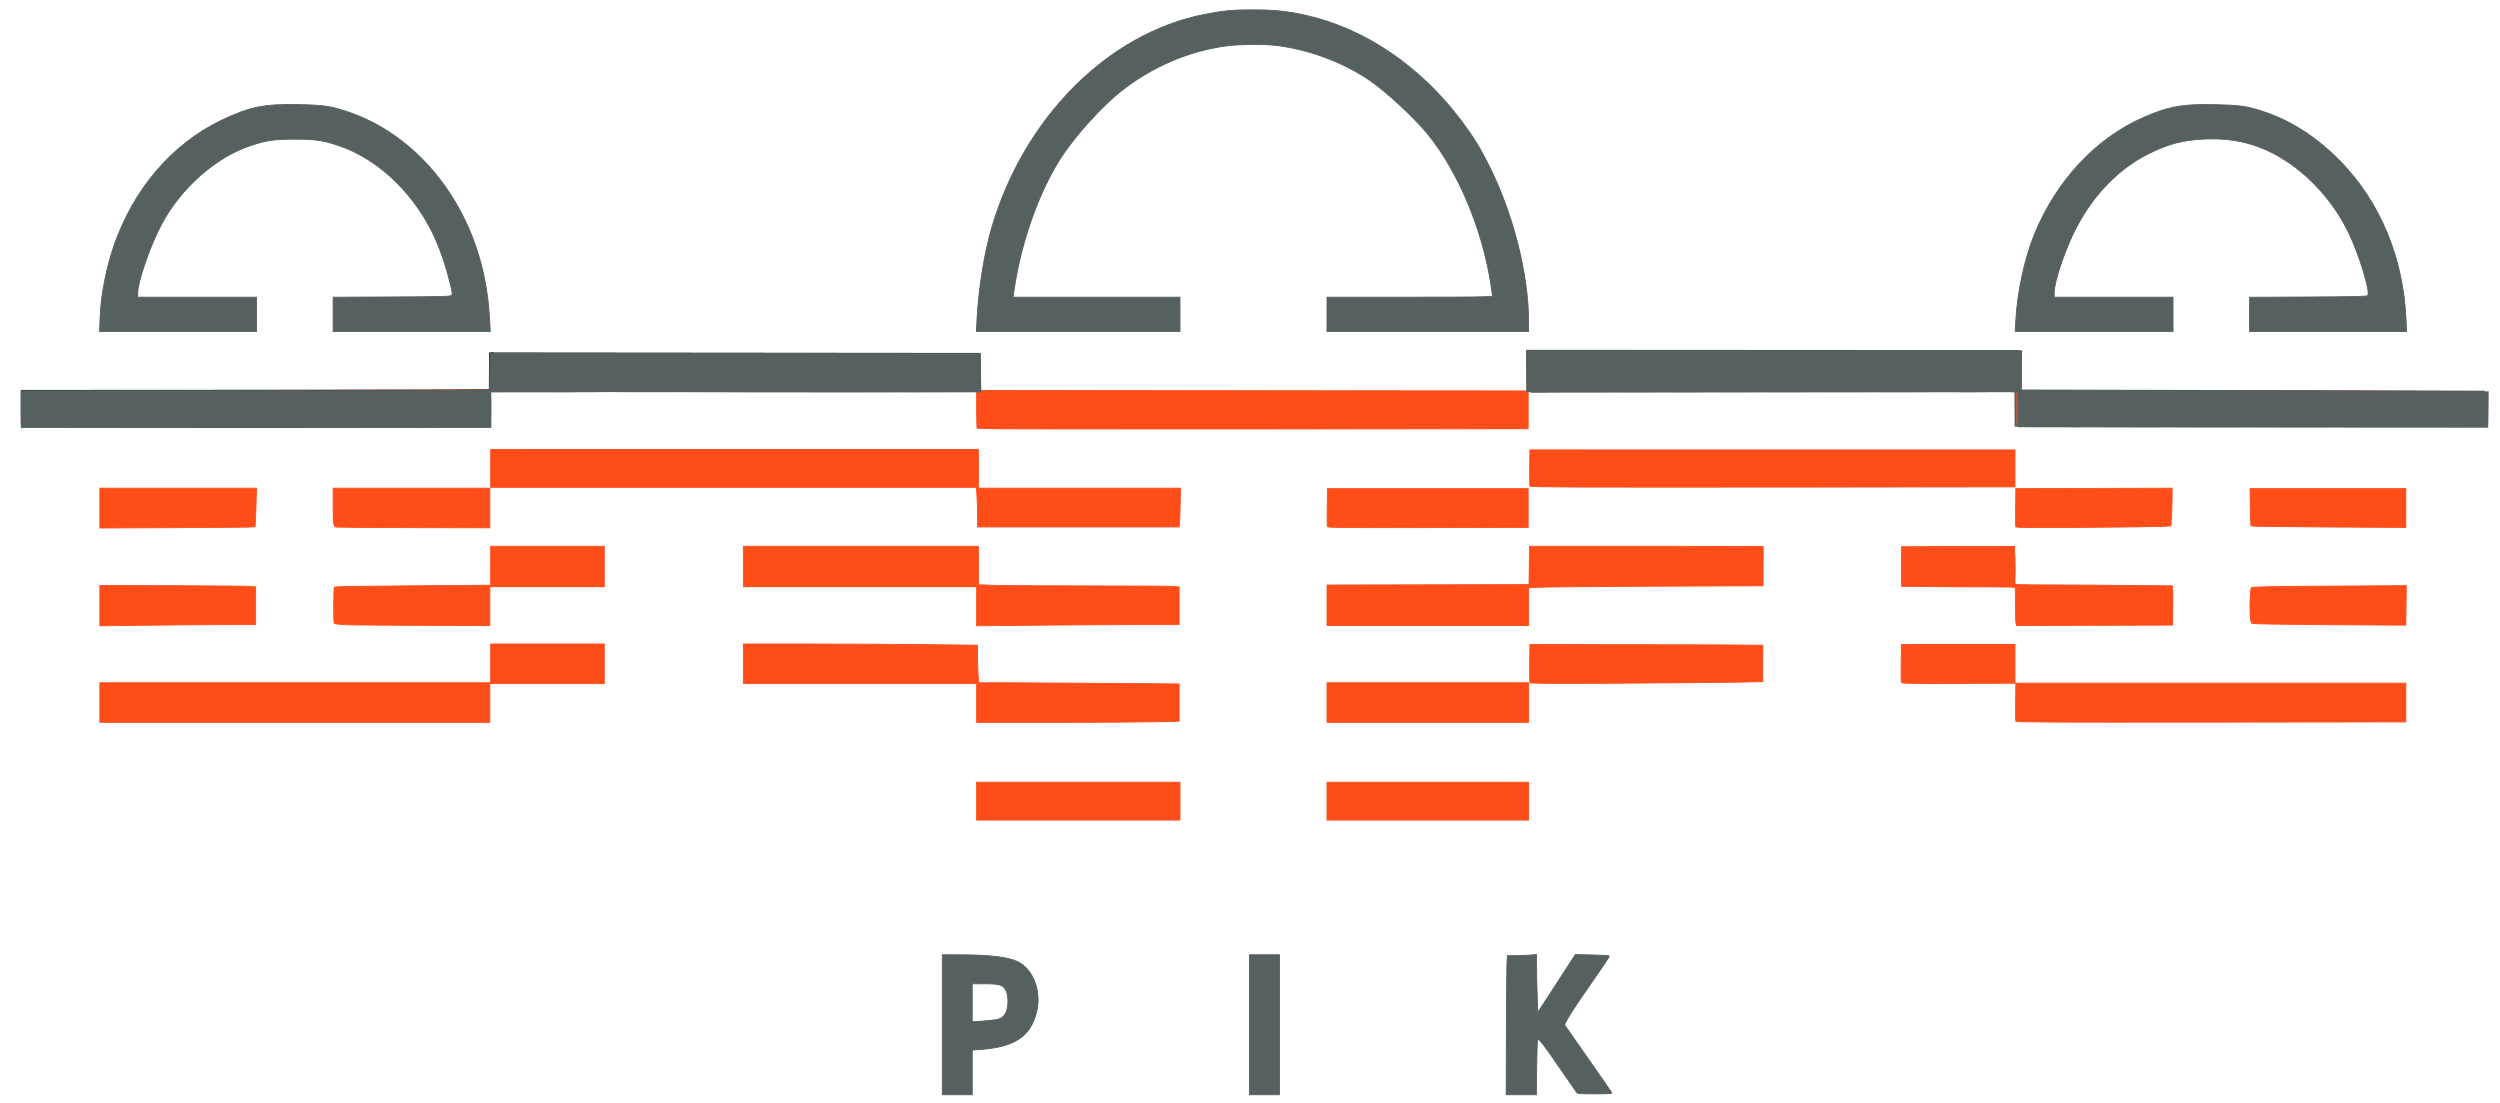 <?xml version="1.0" encoding="UTF-8" standalone="no"?>
<!-- Created with Inkscape (http://www.inkscape.org/) -->

<svg
   xmlns:dc="http://purl.org/dc/elements/1.1/"
   xmlns:cc="http://creativecommons.org/ns#"
   xmlns:rdf="http://www.w3.org/1999/02/22-rdf-syntax-ns#"
   xmlns:svg="http://www.w3.org/2000/svg"
   xmlns="http://www.w3.org/2000/svg"
   xmlns:sodipodi="http://sodipodi.sourceforge.net/DTD/sodipodi-0.dtd"
   xmlns:inkscape="http://www.inkscape.org/namespaces/inkscape"
   width="340mm"
   height="150mm"
   viewBox="0 0 340 150"
   version="1.1"
   id="svg17686"
   sodipodi:docname="pik.svg"
   inkscape:version="0.92.4 (5da689c313, 2019-01-14)">
  <defs
     id="defs17680" />
  <sodipodi:namedview
     id="base"
     pagecolor="#ffffff"
     bordercolor="#666666"
     borderopacity="1.0"
     inkscape:pageopacity="0.0"
     inkscape:pageshadow="2"
     inkscape:zoom="1.4"
     inkscape:cx="758.14236"
     inkscape:cy="374.58554"
     inkscape:document-units="mm"
     inkscape:current-layer="layer1"
     showgrid="false"
     inkscape:pagecheckerboard="true"
     inkscape:window-width="3751"
     inkscape:window-height="2137"
     inkscape:window-x="81"
     inkscape:window-y="-8"
     inkscape:window-maximized="1" />
  <g
     inkscape:label="Ebene 1"
     inkscape:groupmode="layer"
     id="layer1"
     transform="translate(0,-147)">
    <path
       inkscape:connector-curvature="0"
       style="opacity:1;fill:#ff4d19;fill-opacity:1;stroke:#ff4d19;stroke-width:0.12;stroke-opacity:1"
       d="m 241.052,194.704 c -16.577,0 -32.972,-0.078 -33.076,0.027 -0.104,0.104 -0.319,0.935 -0.299,2.674 l 0.153,2.759 -0.09,-2.685 c 0.022,-1.464 0.131,-2.39 0.214,-2.49 0.196,-0.236 66.162,-0.365 66.358,-0.129 0.083,0.1 0.032,1.155 0.054,2.619 l 0.052,2.977 0.01,-3.052 c 0.02,-1.739 -0.012,-2.44 -0.116,-2.545 -0.105,-0.105 -16.682,-0.157 -33.259,-0.157 z m -174.181,0.372 -0.063,0.628 c -0.035,0.346 -0.091,1.431 -0.126,2.412 -0.034,0.981 -0.095,1.816 -0.135,1.856 -0.04,0.04 -14.358,0.099 -31.819,0.132 l -31.747,0.06 v 2.394 2.395 h 31.787 31.787 l 0.032,-2.425 0.033,-2.424 h 33.101 33.101 v 2.554 c 0,1.405 0.036,2.59 0.08,2.634 0.044,0.044 16.921,0.066 37.504,0.05 l 37.423,-0.03 v -2.574 -2.574 l -37.382,-0.03 -37.381,-0.03 -0.032,-2.484 -0.032,-2.484 -33.065,-0.03 z m 158.118,-0.198 c -2.454,-0.271 -4.391,0.05 -5.906,0.055 l -11.408,-0.232 0.002,2.704 0.017,2.783 33.389,-0.113 33.014,0.03 v 2.374 c 0,1.306 0.036,2.411 0.08,2.455 0.044,0.044 14.361,0.066 31.817,0.05 l 31.737,-0.03 0.033,-2.345 0.033,-2.345 -12.414,-0.08 c -6.828,-0.044 -20.074,-0.08 -29.435,-0.08 -17.858,0 -21.42,0.217 -21.516,-0.033 -0.031,-0.08 -0.017,-1.374 -0.065,-2.593 l 0.064,-2.738 -22.413,0.094 c -9.042,-0.126 -18.832,-0.053 -26.152,0.072 z M 66.734,208.126 v 2.575 2.574 h 33.026 33.026 l 0.078,1.096 c 0.043,0.603 0.078,1.815 0.078,2.694 v 1.598 h 13.701 13.701 l 0.066,-0.508 c 0.036,-0.28 0.08,-1.465 0.097,-2.634 l 0.032,-2.125 h -13.738 -13.739 v -2.634 -2.634 H 99.899 Z m 141.334,0.06 -0.033,2.391 c -0.018,1.315 -0.01,2.46 0.026,2.545 0.048,0.124 6.327,0.147 33.017,0.123 l 32.958,-0.03 v -2.514 -2.515 h -32.984 z m 87.339,5.207 -10.626,0.03 -10.626,0.03 -0.032,2.511 c -0.018,1.381 -0.01,2.582 0.028,2.669 0.05,0.13 1.745,0.146 9.491,0.089 5.186,-0.038 9.92,-0.099 10.52,-0.135 l 1.09,-0.066 0.077,-1.266 c 0.043,-0.696 0.078,-1.85 0.078,-2.565 z m -114.875,0.061 -0.033,2.511 c -0.018,1.381 -0.01,2.58 0.026,2.664 0.047,0.124 2.701,0.148 13.681,0.123 l 13.622,-0.03 v -2.634 -2.634 h -13.649 z m 125.47,0 0.041,2.514 c 0.022,1.383 0.067,2.542 0.1,2.575 0.033,0.033 4.324,0.088 9.537,0.123 5.213,0.035 9.936,0.062 10.495,0.06 l 1.018,-0.004 v -2.634 -2.634 h -10.596 z m -32.026,7.874 -7.709,-0.003 -7.676,0.031 v 2.694 2.694 l 7.722,0.065 c 4.247,0.036 7.703,-0.024 7.753,0.09 0.008,0.019 0.03,1.015 0.03,2.225 0,1.21 0.034,2.369 0.075,2.575 l 0.075,0.375 10.61,-0.03 10.61,-0.03 0.033,-2.664 c 0.025,-2.026 0.018,-2.515 -0.092,-2.636 v -0.001 0 c -0.024,-0.026 -0.052,-0.041 -0.087,-0.043 -0.117,-0.009 -4.887,-0.049 -10.602,-0.09 -9.052,-0.064 -10.556,0.003 -10.655,-0.153 -0.062,-0.099 0.003,-1.055 7.3e-4,-2.042 0,-0.988 -0.037,-2.079 -0.079,-2.425 z m -34.184,0.372 0.003,-0.366 -15.802,-0.038 h -15.98 l -0.032,2.604 -0.033,2.604 -13.738,0.03 -13.738,0.03 v 2.753 2.753 h 13.708 13.708 v -2.559 -2.297 -0.263 l 0.805,-0.072 c 0.444,-0.04 7.606,-0.109 15.915,-0.153 l 15.163,-0.056 0.007,-0.874 c 0.014,-0.47 -0.025,-1.687 0.01,-2.691 l 0.007,-1.693 -0.736,0.074 z m 87.466,4.947 -10.493,0.066 c -7.868,0.049 -10.515,0.101 -10.581,0.207 -0.146,0.237 -0.243,2.392 -0.163,3.62 0.059,0.893 0.12,1.182 0.268,1.254 0.105,0.052 4.475,0.125 9.71,0.162 5.235,0.037 9.895,0.066 10.356,0.062 l 0.838,-0.006 0.032,-2.683 z m -119.19,7.999 -0.033,2.511 c -0.018,1.381 -0.01,2.581 0.027,2.667 0.049,0.128 2.29,0.144 12.245,0.09 6.701,-0.036 13.814,-0.098 15.806,-0.137 l 3.622,-0.071 v -2.427 l 0.018,-2.533 -3.148,-0.018 c -1.728,-0.039 -8.866,-0.032 -15.846,-0.05 z m 50.523,0 -0.033,2.511 c -0.018,1.381 -0.01,2.58 0.027,2.664 0.047,0.123 1.58,0.148 7.755,0.123 l 7.696,-0.031 v -2.633 -2.634 h -7.723 z m -78.12,5.208 v 2.693 2.694 h 13.708 13.708 v -2.694 -2.693 h -13.708 z m 93.684,0.059 -0.033,2.511 c -0.018,1.381 -0.01,2.58 0.026,2.664 v 0 c 0.048,0.124 5.135,0.147 26.551,0.123 l 26.493,-0.03 v -2.634 -2.634 h -26.518 z m -93.684,13.469 v 2.575 2.574 h 13.708 13.708 v -2.574 -2.575 h -13.708 z"
       id="path16317-9"
       sodipodi:nodetypes="cccccccccccsccccccccccccccsscccccccccccccccccsccccccscccsccccccccsccccccccccccccccccccccccccccccccccccccccccccccccccccccccccscccccccccccccccccccccccccccccccccccccccccccccccccccccccccccccccccccccccccccccccccccccccccccccccc" />
    <path
       style="opacity:1;fill:#ff4d19;fill-opacity:1;stroke:#ff4d19;stroke-width:0.12;stroke-opacity:1"
       d="m 132.822,229.457 v -2.654 h -15.863 -15.864 v -2.754 -2.754 h 15.983 15.983 v 2.615 2.615 l 1.886,0.078 c 1.037,0.043 6.896,0.079 13.02,0.08 6.124,7.9e-4 11.417,0.035 11.763,0.077 l 0.629,0.075 v 2.557 2.557 l -5.597,1e-4 c -3.078,5e-5 -9.274,0.036 -13.768,0.08 l -8.171,0.079 z"
       id="path16381"
       inkscape:connector-curvature="0" />
    <path
       style="opacity:1;fill:#ff4d19;fill-opacity:1;stroke:#ff4d19;stroke-width:0.12;stroke-opacity:1"
       d="m 132.822,242.607 v -2.634 h -15.863 -15.864 v -2.694 -2.694 h 8.9 c 4.895,0 12.06,0.036 15.923,0.08 l 7.024,0.08 8e-4,1.567 c 3e-4,0.862 0.035,2.011 0.078,2.554 l 0.077,0.988 h 4.093 c 2.251,0 8.385,0.036 13.631,0.08 l 9.538,0.08 v 2.535 2.535 l -3.432,0.079 c -1.887,0.043 -8.083,0.079 -13.768,0.079 h -10.337 z"
       id="path16383"
       inkscape:connector-curvature="0" />
    <path
       style="opacity:1;fill:#ff4d19;fill-opacity:1;stroke:#ff4d19;stroke-width:0.12;stroke-opacity:1"
       d="m 132.822,255.956 v -2.574 h 13.828 13.828 v 2.574 2.574 h -13.828 -13.828 z"
       id="path16385"
       inkscape:connector-curvature="0" />
    <path
       style="opacity:1;fill:#ff4d19;fill-opacity:1;stroke:#ff4d19;stroke-width:0.12;stroke-opacity:1"
       d="m 13.577,242.547 v -2.694 h 26.579 26.579 v -2.634 -2.634 h 7.722 7.722 v 2.694 2.694 h -7.782 -7.782 v 2.634 2.634 h -26.519 -26.519 z"
       id="path16387-8"
       inkscape:connector-curvature="0" />
    <path
       style="opacity:1;fill:#ff4d19;fill-opacity:1;stroke:#ff4d19;stroke-width:0.12;stroke-opacity:1"
       d="m 46.957,231.958 c -0.77,-0.04 -1.444,-0.117 -1.497,-0.171 -0.116,-0.117 -0.095,-4.845 0.021,-4.962 0.045,-0.045 4.832,-0.115 10.637,-0.155 5.806,-0.04 10.569,-0.081 10.586,-0.09 0.016,-0.009 0.03,-1.202 0.03,-2.651 v -2.634 h 7.722 7.722 v 2.754 2.754 h -7.782 -7.782 v 2.634 2.634 l -9.129,-0.02 c -5.021,-0.011 -9.759,-0.053 -10.529,-0.093 z"
       id="path16389-0"
       inkscape:connector-curvature="0" />
    <path
       style="opacity:1;fill:#ff4d19;fill-opacity:1;stroke:#ff4d19;stroke-width:0.12;stroke-opacity:1"
       d="m 45.886,218.695 c -0.564,-0.06 -0.582,-0.156 -0.582,-3.041 v -2.26 h 10.655 10.655 v 2.694 2.694 l -10.147,-0.02 c -5.581,-0.011 -10.342,-0.041 -10.582,-0.066 z"
       id="path16391-1"
       inkscape:connector-curvature="0" />
    <path
       style="opacity:1;fill:#ff4d19;fill-opacity:1;stroke:#ff4d19;stroke-width:0.12;stroke-opacity:1"
       d="m 13.577,216.102 v -2.708 h 10.654 10.654 l -0.075,2.604 c -0.041,1.432 -0.097,2.629 -0.124,2.66 -0.027,0.031 -4.788,0.078 -10.579,0.104 l -10.53,0.048 z"
       id="path16393-5"
       inkscape:connector-curvature="0" />
    <path
       style="opacity:1;fill:#ff4d19;fill-opacity:1;stroke:#ff4d19;stroke-width:0.12;stroke-opacity:1"
       d="m 13.577,229.367 v -2.743 l 9.847,0.03 c 5.416,0.017 10.184,0.061 10.596,0.099 l 0.748,0.069 v 2.565 2.565 l -4.22,1.2e-4 c -2.321,7e-5 -7.089,0.036 -10.596,0.08 l -6.375,0.079 z"
       id="path16395-4"
       inkscape:connector-curvature="0" />
    <path
       inkscape:connector-curvature="0"
       style="opacity:1;fill:#566060;fill-opacity:1;stroke:#566060;stroke-width:0.12;stroke-opacity:1"
       d="m 299.688,161.215 c -3.323,0.024 -5.121,0.435 -8.053,1.704 -6.537,2.829 -11.936,8.587 -14.948,15.942 -1.349,3.295 -2.316,7.768 -2.539,11.756 l -0.082,1.467 h 10.731 10.731 v -2.334 -2.335 h -8.081 -8.082 v -0.591 c 0,-1.565 1.562,-6.136 3.071,-8.987 2.37,-4.479 5.746,-7.916 9.739,-9.918 2.769,-1.388 4.826,-1.914 7.902,-2.017 4.576,-0.155 8.28,1.021 12.008,3.809 3.003,2.246 5.595,5.398 7.303,8.881 1.434,2.924 3.037,8.194 2.618,8.612 -0.119,0.119 -1.87,0.159 -8.107,0.187 l -7.956,0.035 v 2.33 2.33 h 10.674 10.674 l -0.077,-1.706 c -0.374,-8.309 -3.507,-15.859 -8.875,-21.381 -3.197,-3.289 -6.743,-5.586 -10.552,-6.834 -2.235,-0.733 -3.173,-0.866 -6.574,-0.935 -0.545,-0.011 -1.051,-0.016 -1.526,-0.012 z"
       id="path16397-7" />
    <path
       style="opacity:1;fill:#566060;fill-opacity:1;stroke:#566060;stroke-width:0.12;stroke-opacity:1"
       d="m 132.868,190.497 c 0.22,-4.258 0.982,-9.022 1.999,-12.501 4.364,-14.926 15.774,-26.41 28.818,-29.008 2.704,-0.539 3.928,-0.656 6.79,-0.65 2.85,0.005 4.577,0.182 7.004,0.717 8.057,1.775 15.647,6.905 21.264,14.372 1.575,2.094 2.528,3.636 3.761,6.088 3.269,6.5 5.372,14.745 5.383,21.101 v 1.467 h -13.708 -13.708 v -2.335 -2.335 h 11.254 c 8.924,0 11.254,-0.031 11.253,-0.15 -8e-4,-0.082 -0.106,-0.827 -0.234,-1.654 -1.142,-7.395 -4.375,-15.133 -8.452,-20.226 -1.833,-2.289 -5.784,-5.956 -8.106,-7.523 -3.628,-2.449 -8.253,-4.16 -12.657,-4.685 -1.614,-0.192 -4.954,-0.164 -6.647,0.057 -5.215,0.679 -10.298,2.867 -14.546,6.262 -2.484,1.985 -5.923,5.777 -7.833,8.636 -3.021,4.525 -5.516,11.363 -6.52,17.875 l -0.217,1.407 h 11.356 11.355 v 2.335 2.335 h -13.846 -13.846 z"
       id="path16402-2"
       inkscape:connector-curvature="0" />
    <path
       style="opacity:1;fill:#566060;fill-opacity:1;stroke:#566060;stroke-width:0.12;stroke-opacity:1"
       d="m 13.61,190.197 c 0.104,-2.941 0.807,-6.617 1.846,-9.658 2.658,-7.778 7.942,-13.965 14.679,-17.187 3.828,-1.831 5.818,-2.23 10.607,-2.127 3.252,0.07 4.258,0.218 6.469,0.953 9.296,3.09 16.522,11.874 18.685,22.716 0.388,1.943 0.567,3.401 0.695,5.662 l 0.087,1.526 h -10.687 -10.687 v -2.331 -2.331 l 7.957,-0.034 c 6.974,-0.03 7.98,-0.057 8.142,-0.218 0.166,-0.166 0.137,-0.369 -0.287,-2.035 -0.51,-2.004 -1.059,-3.662 -1.743,-5.263 -2.661,-6.228 -7.776,-11.235 -13.373,-13.09 -2.144,-0.71 -3.182,-0.859 -5.964,-0.851 -2.828,0.008 -3.798,0.152 -6.01,0.893 -4.709,1.578 -9.427,5.753 -12.038,10.654 -1.584,2.972 -3.261,7.822 -3.262,9.428 l -10e-5,0.509 h 8.081 8.081 v 2.335 2.335 h -10.672 -10.672 z"
       id="path16404-6"
       inkscape:connector-curvature="0" />
    <path
       style="opacity:1;fill:#566060;fill-opacity:1;stroke:#566060;stroke-width:0.12;stroke-opacity:1"
       d="m 128.153,286.366 v -9.518 l 2.065,5.3e-4 c 4.32,10e-4 6.962,0.31 8.242,0.963 2.115,1.079 3.215,4.093 2.506,6.867 -0.844,3.3 -2.974,4.709 -7.635,5.053 l -1.107,0.082 v 3.036 3.036 h -2.035 -2.035 z m 7.174,-0.668 c 0.826,-0.14 1.138,-0.349 1.468,-0.98 0.353,-0.677 0.383,-2.195 0.057,-2.919 -0.383,-0.85 -0.816,-1 -2.879,-1 h -1.75 v 2.58 2.58 l 1.227,-0.075 c 0.675,-0.041 1.519,-0.124 1.876,-0.185 z"
       id="path16406-6"
       inkscape:connector-curvature="0" />
    <path
       style="opacity:1;fill:#566060;fill-opacity:1;stroke:#566060;stroke-width:0.12;stroke-opacity:1"
       d="m 169.936,286.366 v -9.518 h 2.035 2.035 v 9.518 9.518 h -2.035 -2.035 z"
       id="path16408-6"
       inkscape:connector-curvature="0" />
    <path
       style="opacity:1;fill:#566060;fill-opacity:1;stroke:#566060;stroke-width:0.12;stroke-opacity:1"
       d="m 204.867,286.935 c 0.017,-4.922 0.061,-9.178 0.097,-9.458 l 0.066,-0.509 h 1.052 c 0.579,0 1.464,-0.035 1.968,-0.077 l 0.916,-0.077 0.016,2.083 c 0.01,1.146 0.049,2.917 0.09,3.936 l 0.074,1.854 1.631,-2.512 c 0.897,-1.382 2.045,-3.152 2.551,-3.934 l 0.92,-1.422 2.267,0.054 c 1.247,0.03 2.3,0.087 2.34,0.128 0.071,0.071 -0.498,0.922 -3.664,5.476 -0.847,1.218 -1.74,2.592 -1.984,3.053 l -0.445,0.838 3.137,4.478 c 1.725,2.463 3.19,4.577 3.255,4.699 0.113,0.211 0.014,0.221 -2.222,0.221 -2.083,0 -2.359,-0.023 -2.513,-0.21 -0.095,-0.115 -1.15,-1.637 -2.343,-3.382 -2.182,-3.19 -2.782,-3.958 -2.955,-3.785 -0.052,0.051 -0.11,1.759 -0.13,3.795 l -0.036,3.702 -2.059,3e-5 -2.059,2e-5 z"
       id="path16410-2"
       inkscape:connector-curvature="0" />
    <path
       style="fill:#566060;stroke:#566060;stroke-width:0.265px;stroke-linecap:butt;stroke-linejoin:miter;stroke-opacity:1;fill-opacity:1"
       d="m 207.675,194.701 0.019,5.487 66.403,-0.083 0.333,-5.364 z"
       id="path19513"
       inkscape:connector-curvature="0" />
    <path
       style="fill:none;stroke:#000000;stroke-width:0.265px;stroke-linecap:butt;stroke-linejoin:miter;stroke-opacity:1"
       d="m 274.097,200.105 h 0.251 l 0.054,-5.015 z"
       id="path19517"
       inkscape:connector-curvature="0" />
    <path
       style="opacity:1;fill:#566060;fill-opacity:1;stroke:#566060;stroke-width:0.016;stroke-opacity:1"
       d="m 1035.437,201.109 c 0.01,-0.095 1.175,-19.299 1.175,-19.347 0,-0.026 0.023,-0.027 0.343,-0.017 0.189,0.006 0.413,0.015 0.498,0.02 l 0.154,0.01 -0.01,0.483 c -0.01,0.531 -0.175,15.872 -0.189,17.585 0,0.586 -0.013,1.131 -0.018,1.211 l -0.01,0.146 h -0.977 -0.977 z"
       id="path19519"
       inkscape:connector-curvature="0"
       transform="matrix(0.265,0,0,0.265,0,147)" />
    <path
       style="opacity:1;fill:#566060;fill-opacity:1;stroke:#566060;stroke-width:0.016;stroke-opacity:1"
       d="m 1005.028,190.589 v -10.663 l 16.348,0.009 c 8.991,0.005 16.351,0.011 16.355,0.015 0,0.003 -0.023,0.493 -0.06,1.088 l -0.067,1.082 -0.054,4.959 c -0.03,2.727 -0.068,6.305 -0.086,7.95 -0.018,1.645 -0.039,3.652 -0.048,4.459 -0.01,0.807 -0.02,1.523 -0.026,1.59 l -0.01,0.122 -0.98,-5.2e-4 c -0.539,-2.9e-4 -1.552,0.003 -2.251,0.008 -0.699,0.005 -5.752,0.012 -11.23,0.016 -5.478,0.004 -11.744,0.013 -13.925,0.018 l -3.966,0.01 z m 30.41,10.386 c 0,-0.02 -0.01,-0.007 -0.01,0.027 -2e-4,0.035 0,0.051 0.01,0.036 0,-0.015 0,-0.043 3e-4,-0.063 z m 0.016,-0.269 c 0,-0.019 -0.01,-0.004 -0.01,0.035 0,0.039 0,0.055 0.01,0.035 0,-0.019 0,-0.051 0,-0.071 z m 0.016,-0.253 c 0,-0.019 -0.01,-0.004 -0.01,0.035 0,0.039 0,0.055 0.01,0.035 0,-0.019 0,-0.051 0,-0.071 z m 0.016,-0.26 c 0,-0.024 -0.01,-0.008 -0.01,0.035 -10e-5,0.043 0,0.063 0.01,0.044 0,-0.019 0,-0.055 3e-4,-0.079 z m 0.015,-0.261 c 0,-0.019 -0.01,-0.004 -0.01,0.035 0,0.039 0,0.055 0.01,0.035 0,-0.019 0,-0.051 0,-0.071 z m 0.016,-0.26 c 0,-0.024 -0.01,-0.008 -0.01,0.035 -10e-5,0.043 0,0.063 0.01,0.044 0,-0.019 0,-0.055 2e-4,-0.079 z m 0.016,-0.253 c 0,-0.024 -0.01,-0.008 -0.01,0.035 -2e-4,0.043 0,0.063 0.01,0.044 0,-0.019 0,-0.055 2e-4,-0.079 z m 0.016,-0.269 c 0,-0.024 -0.01,-0.004 -0.01,0.043 0,0.048 0,0.067 0.01,0.043 0,-0.024 0,-0.063 0,-0.087 z m 0.016,-0.252 c 0,-0.024 -0.01,-0.008 -0.01,0.035 -2e-4,0.043 0,0.063 0.01,0.044 0,-0.019 0,-0.055 2e-4,-0.079 z m 0.016,-0.269 c 0,-0.024 -0.01,-0.004 -0.01,0.043 0,0.048 0,0.067 0.01,0.043 0,-0.024 0,-0.063 0,-0.087 z m 0.016,-0.253 c 0,-0.024 -0.01,-0.004 -0.01,0.043 0,0.048 0,0.067 0.01,0.043 0,-0.024 0,-0.063 0,-0.087 z m 0.016,-0.26 c 0,-0.028 -0.01,-0.009 -0.01,0.043 -2e-4,0.052 0,0.075 0.01,0.052 0,-0.024 0,-0.066 10e-5,-0.095 z m 0.016,-0.261 c 0,-0.024 -0.01,-0.004 -0.01,0.043 0,0.048 0,0.067 0.01,0.043 0,-0.024 0,-0.063 0,-0.087 z m 0.016,-0.26 c 0,-0.028 -0.01,-0.009 -0.01,0.043 -2e-4,0.052 0,0.075 0.01,0.052 0,-0.024 0,-0.066 2e-4,-0.095 z m 0.016,-0.253 c 0,-0.028 -0.01,-0.009 -0.01,0.043 -1e-4,0.052 0,0.075 0.01,0.052 0,-0.024 0,-0.066 2e-4,-0.095 z m 0.016,-0.261 c 0,-0.024 -0.01,-0.004 -0.01,0.043 0,0.048 0,0.067 0.01,0.043 0,-0.024 0,-0.063 0,-0.087 z m 0.016,-0.26 c 0,-0.028 -0.01,-0.009 -0.01,0.043 -2e-4,0.052 0,0.075 0.01,0.052 0,-0.024 0,-0.066 10e-5,-0.095 z m 0.016,-0.261 c 0,-0.024 -0.01,-0.004 -0.01,0.043 0,0.048 0,0.067 0.01,0.043 0,-0.024 0,-0.063 0,-0.087 z m 0.016,-0.26 c 0,-0.028 -0.01,-0.009 -0.01,0.043 -2e-4,0.052 0,0.075 0.01,0.052 0,-0.024 0,-0.066 10e-5,-0.095 z m 0.016,-0.261 c 0,-0.024 -0.01,-0.004 -0.01,0.043 0,0.048 0,0.067 0.01,0.043 0,-0.024 0,-0.063 0,-0.087 z m 0.016,-0.26 c 0,-0.028 -0.01,-0.009 -0.01,0.043 -1e-4,0.052 0,0.075 0.01,0.052 0,-0.024 0,-0.066 2e-4,-0.095 z m 0.016,-0.261 c 0,-0.024 -0.01,-0.004 -0.01,0.043 0,0.048 0,0.067 0.01,0.043 0,-0.024 0,-0.063 0,-0.087 z m 0.016,-0.26 c 0,-0.028 -0.01,-0.009 -0.01,0.043 -2e-4,0.052 0,0.075 0.01,0.052 0,-0.024 0,-0.066 2e-4,-0.095 z m 0.016,-0.253 c 0,-0.028 -0.01,-0.009 -0.01,0.043 -2e-4,0.052 0,0.075 0.01,0.052 0,-0.024 0,-0.066 10e-5,-0.095 z m 0.016,-0.268 c 0,-0.028 -0.01,-0.009 -0.01,0.043 -2e-4,0.052 0,0.075 0.01,0.052 0,-0.024 0,-0.066 10e-5,-0.095 z m 0.016,-0.253 c 0,-0.028 -0.01,-0.009 -0.01,0.043 -2e-4,0.052 0,0.075 0.01,0.052 0,-0.024 0,-0.066 2e-4,-0.095 z m 0.016,-0.268 c 0,-0.028 -0.01,-0.009 -0.01,0.043 -1e-4,0.052 0,0.075 0.01,0.052 0,-0.024 0,-0.066 2e-4,-0.095 z m 0.016,-0.253 c 0,-0.028 -0.01,-0.009 -0.01,0.043 -10e-5,0.052 0,0.075 0.01,0.052 0,-0.024 0,-0.066 2e-4,-0.095 z m 0.016,-0.261 c 0,-0.024 -0.01,-0.004 -0.01,0.043 0,0.048 0,0.067 0.01,0.043 0,-0.024 0,-0.063 0,-0.087 z m 0.016,-0.26 c 0,-0.028 -0.01,-0.009 -0.01,0.043 -2e-4,0.052 0,0.075 0.01,0.052 0,-0.024 0,-0.066 10e-5,-0.095 z m 0.016,-0.261 c 0,-0.024 -0.01,-0.004 -0.01,0.043 0,0.048 0,0.067 0.01,0.043 0,-0.024 0,-0.063 0,-0.087 z m 0.016,-0.26 c 0,-0.028 -0.01,-0.009 -0.01,0.043 -2e-4,0.052 0,0.075 0.01,0.052 0,-0.024 0,-0.066 2e-4,-0.095 z m 0.016,-0.261 c 0,-0.024 -0.01,-0.004 -0.01,0.043 0,0.048 0,0.067 0.01,0.043 0,-0.024 0,-0.063 0,-0.087 z m 0.016,-0.26 c 0,-0.028 -0.01,-0.009 -0.01,0.043 -10e-5,0.052 0,0.075 0.01,0.052 0,-0.024 0,-0.066 2e-4,-0.095 z m 0.016,-0.253 c 0,-0.028 -0.01,-0.009 -0.01,0.043 -10e-5,0.052 0,0.075 0.01,0.052 0,-0.024 0,-0.066 2e-4,-0.095 z m 0.016,-0.268 c 0,-0.028 -0.01,-0.009 -0.01,0.043 -2e-4,0.052 0,0.075 0.01,0.052 0,-0.024 0,-0.066 10e-5,-0.095 z m 0.016,-0.253 c 0,-0.028 -0.01,-0.009 -0.01,0.043 -2e-4,0.052 0,0.075 0.01,0.052 0,-0.024 0,-0.066 10e-5,-0.095 z m 0.016,-0.268 c 0,-0.028 -0.01,-0.009 -0.01,0.043 -2e-4,0.052 0,0.075 0.01,0.052 0,-0.024 0,-0.066 2e-4,-0.095 z m 0.016,-0.253 c 0,-0.028 -0.01,-0.009 -0.01,0.043 -1e-4,0.052 0,0.075 0.01,0.052 0,-0.024 0,-0.066 2e-4,-0.095 z m 0.016,-0.261 c 0,-0.024 -0.01,-0.004 -0.01,0.043 0,0.048 0,0.067 0.01,0.043 0,-0.024 0,-0.063 0,-0.087 z m 0.016,-0.26 c 0,-0.028 -0.01,-0.009 -0.01,0.043 -10e-5,0.052 0,0.075 0.01,0.052 0,-0.024 0,-0.066 2e-4,-0.095 z m 0.016,-0.261 c 0,-0.024 -0.01,-0.004 -0.01,0.043 0,0.048 0,0.067 0.01,0.043 0,-0.024 0,-0.063 0,-0.087 z m 0.016,-0.26 c 0,-0.028 -0.01,-0.009 -0.01,0.043 -2e-4,0.052 0,0.075 0.01,0.052 0,-0.024 0,-0.066 10e-5,-0.095 z m 0.016,-0.261 c 0,-0.024 -0.01,-0.004 -0.01,0.043 0,0.048 0,0.067 0.01,0.043 0,-0.024 0,-0.063 0,-0.087 z m 0.016,-0.268 c 0,-0.024 -0.01,-0.004 -0.01,0.043 0,0.048 0,0.067 0.01,0.043 0,-0.024 0,-0.063 0,-0.087 z m 0.016,-0.253 c 0,-0.024 -0.01,-0.004 -0.01,0.043 0,0.048 0,0.067 0.01,0.043 0,-0.024 0,-0.063 0,-0.087 z m 0.016,-0.252 c 0,-0.024 -0.01,-0.008 -0.01,0.035 -10e-5,0.043 0,0.063 0.01,0.044 0,-0.019 0,-0.055 3e-4,-0.079 z m 0.016,-0.268 c 0,-0.024 -0.01,-0.008 -0.01,0.035 -10e-5,0.043 0,0.063 0.01,0.044 0,-0.019 0,-0.055 2e-4,-0.079 z m 0.016,-0.253 c 0,-0.024 -0.01,-0.008 -0.01,0.035 -2e-4,0.043 0,0.063 0.01,0.044 0,-0.019 0,-0.055 2e-4,-0.079 z m 0.016,-0.269 c 0,-0.024 -0.01,-0.004 -0.01,0.043 0,0.048 0,0.067 0.01,0.043 0,-0.024 0,-0.063 0,-0.087 z m 0.016,-0.252 c 0,-0.024 -0.01,-0.008 -0.01,0.035 -2e-4,0.043 0,0.063 0.01,0.044 0,-0.019 0,-0.055 2e-4,-0.079 z m 0.016,-0.269 c 0,-0.024 -0.01,-0.004 -0.01,0.043 0,0.048 0,0.067 0.01,0.043 0,-0.024 0,-0.063 0,-0.087 z m 0.016,-0.252 c 0,-0.024 -0.01,-0.008 -0.01,0.035 -10e-5,0.043 0,0.063 0.01,0.044 0,-0.019 0,-0.055 3e-4,-0.079 z m 0.015,-0.261 c 0,-0.019 -0.01,-0.004 -0.01,0.035 0,0.039 0,0.055 0.01,0.035 0,-0.019 0,-0.051 0,-0.071 z m 0.016,-0.26 c 0,-0.024 -0.01,-0.008 -0.01,0.035 -2e-4,0.043 0,0.063 0.01,0.044 0,-0.019 0,-0.055 2e-4,-0.079 z m 0.016,-0.261 c 0,-0.019 -0.01,-0.004 -0.01,0.035 0,0.039 0,0.055 0.01,0.035 0,-0.019 0,-0.051 0,-0.071 z m 0.016,-0.26 c 0,-0.024 -0.01,-0.008 -0.01,0.035 -2e-4,0.043 0,0.063 0.01,0.044 0,-0.019 0,-0.055 2e-4,-0.079 z m 0.016,-0.261 c 0,-0.019 -0.01,-0.004 -0.01,0.035 0,0.039 0,0.055 0.01,0.035 0,-0.019 0,-0.051 0,-0.071 z m 0.016,-0.26 c 0,-0.024 -0.01,-0.008 -0.01,0.035 -10e-5,0.043 0,0.063 0.01,0.044 0,-0.019 0,-0.055 3e-4,-0.079 z m 0.015,-0.261 c 0,-0.019 -0.01,-0.004 -0.01,0.035 0,0.039 0,0.055 0.01,0.035 0,-0.019 0,-0.051 0,-0.071 z m 0.016,-0.252 c 0,-0.02 -0.01,-0.007 -0.01,0.027 -2e-4,0.035 0,0.051 0.01,0.036 0,-0.015 0,-0.043 4e-4,-0.063 z m 0.016,-0.269 c 0,-0.019 -0.01,-0.004 -0.01,0.035 0,0.039 0,0.055 0.01,0.035 0,-0.019 0,-0.051 0,-0.071 z m 0.016,-0.252 c 0,-0.02 -0.01,-0.007 -0.01,0.027 -10e-5,0.035 0,0.051 0.01,0.036 0,-0.015 0,-0.043 3e-4,-0.063 z m 0.016,-0.268 c 0,-0.02 -0.01,-0.007 -0.01,0.027 -10e-5,0.035 0,0.051 0.01,0.036 0,-0.015 0,-0.043 3e-4,-0.063 z m 0.016,-0.253 c 0,-0.02 -0.01,-0.007 -0.01,0.027 -2e-4,0.035 0,0.051 0.01,0.036 0,-0.015 0,-0.043 3e-4,-0.063 z m 0.016,-0.269 c 0,-0.019 -0.01,-0.004 -0.01,0.035 0,0.039 0,0.055 0.01,0.035 0,-0.019 0,-0.051 0,-0.071 z m 0.016,-0.252 c 0,-0.02 -0.01,-0.007 -0.01,0.027 -2e-4,0.035 0,0.051 0.01,0.036 0,-0.015 0,-0.043 4e-4,-0.063 z m 0.015,-0.261 c 0,-0.015 -0.01,-0.003 -0.01,0.028 0,0.03 0,0.043 0.01,0.028 0,-0.015 0,-0.04 0,-0.055 z m 0.016,-0.26 c 0,-0.02 -0.01,-0.007 -0.01,0.027 -10e-5,0.035 0,0.051 0.01,0.036 0,-0.015 0,-0.043 3e-4,-0.063 z m 0.015,-0.261 c 0,-0.015 -0.01,-0.003 -0.01,0.028 0,0.03 0,0.043 0.01,0.028 0,-0.015 0,-0.04 0,-0.055 z m 0.016,-0.26 c 0,-0.02 -0.01,-0.007 -0.01,0.027 -2e-4,0.035 0,0.051 0.01,0.036 0,-0.015 0,-0.043 3e-4,-0.063 z m 0.015,-0.261 c 0,-0.015 -0.01,-0.003 -0.01,0.028 0,0.03 0,0.043 0.01,0.028 0,-0.015 0,-0.04 0,-0.055 z m 0.016,-0.252 c 0,-0.015 -0.01,-0.007 -0.01,0.019 -3e-4,0.026 0,0.039 0.01,0.028 0,-0.011 0,-0.032 6e-4,-0.047 z m 0.016,-0.269 c 0,-0.015 -0.01,-0.003 -0.01,0.028 0,0.03 0,0.043 0.01,0.028 0,-0.015 0,-0.04 0,-0.055 z m 0.16,-0.276 0.137,-0.005 -0.146,-0.003 -0.146,-0.003 v 0.051 c 0,0.047 0,0.048 0.01,0.008 0.01,-0.042 0.01,-0.043 0.144,-0.048 z m 0.828,0.025 c -0.019,-0.004 -0.055,-0.004 -0.079,-2.1e-4 -0.024,0.004 -0.01,0.007 0.035,0.007 0.043,1.3e-4 0.063,-0.003 0.044,-0.007 z m -0.308,-0.016 c -0.033,-0.003 -0.082,-0.003 -0.111,1.3e-4 -0.028,0.003 0,0.006 0.06,0.006 0.061,-6e-5 0.084,-0.003 0.051,-0.006 z"
       id="path19521"
       inkscape:connector-curvature="0"
       transform="matrix(0.265,0,0,0.265,0,147)" />
    <path
       style="fill:none;stroke:#566060;stroke-width:0.265px;stroke-linecap:butt;stroke-linejoin:miter;stroke-opacity:1"
       d="m 274.097,200.105 0.022,4.787 63.612,0.061 0.066,-4.69 z"
       id="path19529"
       inkscape:connector-curvature="0" />
    <path
       style="opacity:1;fill:#566060;fill-opacity:1;stroke:#566060;stroke-width:0.126;stroke-opacity:1"
       d="m 1097.058,218.336 -60.451,-0.032 -5e-4,-2.494 c -2e-4,-1.372 -0.038,-5.214 -0.084,-8.539 l -0.083,-6.046 22.276,0.082 c 12.252,0.045 59.806,0.166 105.677,0.268 45.87,0.102 89.784,0.222 97.586,0.265 l 14.185,0.079 -0.077,6.077 c -0.042,3.342 -0.11,7.057 -0.151,8.255 l -0.074,2.178 -59.175,-0.031 c -32.546,-0.017 -86.378,-0.046 -119.626,-0.063 z"
       id="path19531"
       inkscape:connector-curvature="0"
       transform="matrix(0.265,0,0,0.265,0,147)" />
    <path
       style="opacity:1;fill:#566060;fill-opacity:1;stroke:#566060;stroke-width:0.126;stroke-opacity:1"
       d="m 1036.533,212.244 c 0,-1.285 0.019,-1.81 0.042,-1.168 0.023,0.642 0.023,1.694 0,2.336 -0.023,0.642 -0.042,0.117 -0.042,-1.168 z"
       id="path19533"
       inkscape:connector-curvature="0"
       transform="matrix(0.265,0,0,0.265,0,147)" />
    <path
       style="opacity:1;fill:#566060;fill-opacity:1;stroke:#566060;stroke-width:0.126;stroke-opacity:1"
       d="m 1101.762,219.314 c -36.356,-0.036 -66.107,-0.079 -66.114,-0.095 -0.01,-0.017 -0.044,-4.033 -0.083,-8.925 -0.039,-4.892 -0.107,-8.953 -0.151,-9.025 -0.055,-0.09 -5.23,-0.113 -16.459,-0.075 -9.008,0.031 -57.459,0.086 -107.67,0.123 -50.211,0.037 -99.006,0.104 -108.434,0.148 l -17.141,0.08 v -10.898 -10.898 l 16.952,0.084 c 9.323,0.046 66.024,0.084 126.001,0.084 l 109.049,5e-5 -0.057,1.105 c -0.055,1.074 -0.26,19.125 -0.218,19.197 0.02,0.035 32.831,0.126 144.885,0.401 28.717,0.07 61.808,0.165 73.536,0.21 l 21.324,0.082 -0.08,5.002 c -0.044,2.751 -0.115,6.92 -0.158,9.263 l -0.079,4.262 -54.501,-0.031 c -29.975,-0.017 -84.247,-0.06 -120.603,-0.096 z m 78.697,-0.848 c -0.226,-0.028 -0.595,-0.028 -0.821,0 -0.226,0.028 -0.041,0.051 0.41,0.051 0.451,0 0.636,-0.023 0.41,-0.051 z m 95.529,-0.95 -0.025,-1.042 -0.043,0.978 -0.043,0.978 -44.031,0.032 -44.031,0.032 44.099,0.031 44.099,0.031 z m -239.413,-2.652 c -0.023,-0.642 -0.042,-0.117 -0.042,1.168 0,1.285 0.019,1.81 0.042,1.168 0.023,-0.642 0.023,-1.694 0,-2.336 z m 239.532,-3.152 c -0.026,-0.367 -0.047,-0.099 -0.047,0.596 0,0.694 0.021,0.995 0.047,0.667 0.026,-0.328 0.026,-0.896 0,-1.263 z m 0.159,-8.622 v -1.326 l -6.661,0.03 -6.661,0.03 6.598,0.034 6.598,0.034 v 1.262 c 0,0.694 0.028,1.262 0.063,1.262 0.035,0 0.063,-0.597 0.063,-1.326 z m -31.725,-1.42 c -3.177,-0.019 -8.376,-0.019 -11.554,0 -3.177,0.019 -0.578,0.034 5.777,0.034 6.354,0 8.954,-0.015 5.777,-0.034 z m -51.066,-0.126 c -3.276,-0.019 -8.674,-0.019 -11.996,-1e-5 -3.321,0.019 -0.641,0.034 5.957,0.034 6.598,10e-6 9.315,-0.015 6.039,-0.034 z m -51.139,-0.126 c -3.554,-0.019 -9.406,-0.019 -13.006,-10e-6 -3.599,0.019 -0.692,0.034 6.462,0.034 7.153,0 10.098,-0.015 6.544,-0.034 z m -51.527,-0.126 c -3.073,-0.019 -8.102,-0.019 -11.175,0 -3.073,0.019 -0.559,0.034 5.587,0.034 6.146,0 8.66,-0.015 5.587,-0.034 z"
       id="path19535"
       inkscape:connector-curvature="0"
       transform="matrix(0.265,0,0,0.265,0,147)" />
    <path
       style="fill:none;stroke:#000000;stroke-width:0.265px;stroke-linecap:butt;stroke-linejoin:miter;stroke-opacity:1"
       d="m 66.62,200.104 66.446,-5.3e-4 -0.064,-4.968 -66.131,-0.06 z"
       id="path19541"
       inkscape:connector-curvature="0" />
    <path
       style="opacity:1;fill:#566060;fill-opacity:1;stroke:#566060;stroke-width:0.126;stroke-opacity:1"
       d="m 252.38,199.964 c 7.2e-4,-0.087 0.199,-4.05 0.441,-8.807 0.242,-4.757 0.44,-8.692 0.441,-8.744 0.002,-0.117 57.896,-0.121 166.189,-0.011 l 82.66,0.084 0.076,4.746 c 0.042,2.61 0.107,6.578 0.146,8.818 l 0.07,4.072 H 377.39 c -99.926,0 -125.012,-0.032 -125.01,-0.158 z"
       id="path19543"
       inkscape:connector-curvature="0"
       transform="matrix(0.265,0,0,0.265,0,147)" />
    <path
       style="opacity:1;fill:#566060;fill-opacity:1;stroke:#566060;stroke-width:0.126;stroke-opacity:1"
       d="m 251.363,200.974 c -0.026,-0.797 0.954,-19.504 1.026,-19.587 0.054,-0.063 54.133,-0.069 125.412,-0.015 l 125.317,0.095 0.079,6.96 c 0.044,3.828 0.114,8.253 0.156,9.833 l 0.077,2.873 H 377.4 c -100.738,0 -126.032,-0.032 -126.037,-0.158 z m 251.109,-4.041 c -0.044,-1.823 -0.117,-5.848 -0.161,-8.944 l -0.082,-5.63 -91.18,-0.084 c -50.149,-0.046 -106.195,-0.084 -124.547,-0.084 l -33.367,-1e-5 -0.001,0.284 c -7.3e-4,0.156 -0.199,4.176 -0.441,8.934 -0.242,4.757 -0.44,8.692 -0.441,8.744 -7.2e-4,0.052 56.316,0.095 125.149,0.095 h 125.15 z"
       id="path19545"
       inkscape:connector-curvature="0"
       transform="matrix(0.265,0,0,0.265,0,147)" />
    <path
       style="opacity:1;fill:#566060;fill-opacity:1;stroke:#566060;stroke-width:0.126;stroke-opacity:1"
       d="m 253.168,201.038 -1.799,-0.039 0.001,-0.849 c 0.002,-1.2 0.879,-17.935 0.966,-18.432 l 0.072,-0.41 8.604,-0.012 c 21.023,-0.029 107.899,0.019 172.075,0.094 l 70.033,0.082 0.077,3.674 c 0.043,2.021 0.113,6.444 0.157,9.83 l 0.08,6.156 -124.233,-0.028 c -68.328,-0.015 -125.043,-0.045 -126.032,-0.067 z m 4.956,-0.937 4.798,-0.036 -5.24,-0.066 c -2.882,-0.036 -5.284,-0.048 -5.337,-0.026 -0.26,0.108 0.096,0.257 0.511,0.213 0.258,-0.027 2.629,-0.066 5.268,-0.086 z m 206.471,0.053 c -20.892,-0.018 -55.042,-0.018 -75.888,0 -20.846,0.018 -3.752,0.032 37.986,0.032 41.738,0 58.794,-0.014 37.902,-0.032 z m -196.972,-0.124 c -0.262,-0.027 -0.66,-0.027 -0.884,0.001 -0.224,0.028 -0.01,0.05 0.476,0.05 0.486,-5.1e-4 0.67,-0.023 0.408,-0.051 z m 1.707,7.6e-4 c -0.226,-0.028 -0.595,-0.028 -0.821,0 -0.226,0.028 -0.041,0.051 0.41,0.051 0.451,0 0.636,-0.023 0.41,-0.051 z m 33.219,-0.003 c -5.984,-0.018 -15.814,-0.018 -21.845,0 -6.03,0.018 -1.134,0.033 10.881,0.033 12.014,1e-5 16.948,-0.015 10.964,-0.033 z m 199.859,-2.203 c -0.117,-0.405 -0.121,-0.399 -0.131,0.214 -0.006,0.347 0.032,0.944 0.083,1.326 l 0.094,0.694 0.037,-0.909 c 0.02,-0.5 -0.017,-1.096 -0.083,-1.326 z m -249.94,1.257 c -0.03,-0.157 -0.056,-0.058 -0.058,0.22 -0.001,0.278 0.023,0.406 0.055,0.286 0.032,-0.121 0.033,-0.348 0.003,-0.505 z m 249.885,-2.209 c -0.032,-0.123 -0.06,-0.053 -0.063,0.155 -0.003,0.208 0.024,0.309 0.058,0.223 0.035,-0.086 0.037,-0.256 0.005,-0.379 z m -249.758,-0.317 c -0.03,-0.157 -0.056,-0.058 -0.058,0.22 -10e-4,0.278 0.023,0.406 0.055,0.286 0.032,-0.121 0.033,-0.348 0.003,-0.505 z m 0.126,-2.525 c -0.03,-0.157 -0.056,-0.058 -0.058,0.22 -0.001,0.278 0.023,0.406 0.055,0.286 0.032,-0.121 0.033,-0.348 0.003,-0.505 z m 0.124,-2.464 c -0.032,-0.122 -0.058,-0.022 -0.058,0.221 0,0.243 0.026,0.343 0.058,0.221 0.032,-0.122 0.032,-0.32 0,-0.442 z m 249.381,-0.308 c -0.04,-0.101 -0.07,-0.071 -0.076,0.076 -0.005,0.133 0.024,0.208 0.066,0.166 0.042,-0.042 0.046,-0.151 0.01,-0.242 z m 0.007,-2.024 c -0.025,-0.367 -0.047,-0.099 -0.047,0.596 0,0.694 0.021,0.995 0.046,0.667 0.026,-0.328 0.026,-0.896 0,-1.263 z m -249.259,-0.257 c -0.03,-0.156 -0.055,-0.028 -0.055,0.284 0,0.313 0.025,0.44 0.055,0.284 0.03,-0.156 0.03,-0.412 0,-0.568 z m 249.25,-2.02 c -0.035,-0.087 -0.064,-0.016 -0.064,0.158 0,0.174 0.029,0.245 0.064,0.158 0.035,-0.087 0.035,-0.229 0,-0.316 z m -249.123,-0.377 c -0.03,-0.157 -0.056,-0.058 -0.058,0.22 -0.001,0.278 0.023,0.406 0.055,0.286 0.032,-0.121 0.033,-0.348 0.003,-0.505 z m 249.126,-1.256 c -0.04,-0.101 -0.07,-0.071 -0.076,0.076 -0.005,0.133 0.024,0.208 0.066,0.166 0.042,-0.042 0.046,-0.151 0.01,-0.242 z M 253.225,183.93 c -0.03,-0.157 -0.056,-0.058 -0.058,0.22 -0.001,0.278 0.023,0.406 0.055,0.286 0.032,-0.121 0.033,-0.348 0.003,-0.505 z m 248.863,-1.309 c -0.057,-0.15 -2.533,-0.171 -16.455,-0.145 l -16.387,0.031 16.383,0.033 16.383,0.033 0.021,0.599 c 0.02,0.57 0.024,0.575 0.071,0.113 0.028,-0.268 0.02,-0.566 -0.017,-0.663 z m -208.546,-0.292 c 3.624,-0.059 -2.292,-0.098 -17.386,-0.113 -14.1,-0.014 -22.907,0.022 -22.952,0.095 -0.086,0.14 32.033,0.155 40.338,0.018 z m 70.616,0.021 c -10.226,-0.018 -26.96,-0.018 -37.186,0 -10.226,0.018 -1.859,0.032 18.593,0.032 20.452,0 28.819,-0.015 18.593,-0.032 z"
       id="path19547"
       inkscape:connector-curvature="0"
       transform="matrix(0.265,0,0,0.265,0,147)" />
    <path
       style="opacity:1;fill:#566060;fill-opacity:1;stroke:#566060;stroke-width:0.045;stroke-opacity:1"
       d="m 389.833,201.169 c 20.828,-0.006 54.909,-0.006 75.737,0 20.828,0.006 3.787,0.011 -37.868,0.011 -41.655,0 -58.696,-0.005 -37.868,-0.011 z"
       id="path19549"
       inkscape:connector-curvature="0"
       transform="matrix(0.265,0,0,0.265,0,147)" />
    <path
       style="opacity:1;fill:#566060;fill-opacity:1;stroke:#566060;stroke-width:0.045;stroke-opacity:1"
       d="m 359.234,201.169 c 3.998,-0.006 10.527,-0.006 14.509,0 3.982,0.006 0.711,0.011 -7.269,0.011 -7.98,0 -11.238,-0.005 -7.24,-0.011 z"
       id="path19551"
       inkscape:connector-curvature="0"
       transform="matrix(0.265,0,0,0.265,0,147)" />
    <path
       style="opacity:1;fill:#566060;fill-opacity:1;stroke:#566060;stroke-width:0.045;stroke-opacity:1"
       d="m 322.846,201.169 c 6.353,-0.006 16.749,-0.006 23.103,0 6.353,0.006 1.155,0.011 -11.551,0.011 -12.706,0 -17.905,-0.005 -11.551,-0.011 z"
       id="path19553"
       inkscape:connector-curvature="0"
       transform="matrix(0.265,0,0,0.265,0,147)" />
    <path
       style="opacity:1;fill:#566060;fill-opacity:1;stroke:#566060;stroke-width:0.016;stroke-opacity:1"
       d="m 404.971,201.196 c 8.261,-0.002 21.785,-0.002 30.052,0 8.267,0.002 1.508,0.004 -15.021,0.004 -16.529,0 -23.293,-0.002 -15.031,-0.004 z"
       id="path19555"
       inkscape:connector-curvature="0"
       transform="matrix(0.265,0,0,0.265,0,147)" />
    <path
       style="opacity:1;fill:#566060;fill-opacity:1;stroke:#566060;stroke-width:0.016;stroke-opacity:1"
       d="m 384.39,201.196 -17.066,-0.004 v -8.444 -8.444 h 41.361 41.361 v 8.442 8.442 l -8.62,0.011 c -4.741,0.006 -15.674,0.009 -24.295,0.007 -8.621,-0.002 -23.354,-0.006 -32.741,-0.008 z"
       id="path19557"
       inkscape:connector-curvature="0"
       transform="matrix(0.265,0,0,0.265,0,147)" />
    <path
       style="opacity:1;fill:#566060;fill-opacity:1;stroke:#566060;stroke-width:0.016;stroke-opacity:1"
       d="m 416.192,192.758 v -8.455 h 41.361 41.361 v 8.444 8.444 h -20.223 c -11.123,0 -29.735,0.005 -41.361,0.011 l -21.138,0.011 z"
       id="path19559"
       inkscape:connector-curvature="0"
       transform="matrix(0.265,0,0,0.265,0,147)" />
    <path
       style="opacity:1;fill:#566060;fill-opacity:1;stroke:#566060;stroke-width:0.016;stroke-opacity:1"
       d="m 416.192,192.756 v -8.452 h 41.361 41.361 v 8.442 8.442 l -28.02,0.011 c -15.411,0.006 -34.023,0.011 -41.361,0.011 h -13.341 z"
       id="path19561"
       inkscape:connector-curvature="0"
       transform="matrix(0.265,0,0,0.265,0,147)" />
    <path
       style="opacity:1;fill:#566060;fill-opacity:1;stroke:#566060;stroke-width:0.016;stroke-opacity:1"
       d="m 500.056,201.196 c 0.624,-0.002 1.639,-0.002 2.257,0 0.618,0.002 0.108,0.004 -1.134,0.004 -1.241,-1e-5 -1.747,-0.002 -1.123,-0.004 z"
       id="path19563"
       inkscape:connector-curvature="0"
       transform="matrix(0.265,0,0,0.265,0,147)" />
    <path
       style="opacity:1;fill:#566060;fill-opacity:1;stroke:#566060;stroke-width:0.016;stroke-opacity:1"
       d="m 499.14,201.196 c 0.119,-0.003 0.315,-0.003 0.434,0 0.119,0.003 0.022,0.005 -0.217,0.005 -0.239,0 -0.336,-0.002 -0.217,-0.005 z"
       id="path19565"
       inkscape:connector-curvature="0"
       transform="matrix(0.265,0,0,0.265,0,147)" />
    <path
       style="opacity:1;fill:#566060;fill-opacity:1;stroke:#566060;stroke-width:0.016;stroke-opacity:1"
       d="m 464.964,192.754 v -8.451 h 19.138 19.138 v 0.146 c 0,0.08 0.011,0.675 0.023,1.322 0.053,2.689 0.111,6.427 0.173,11.364 0.021,1.671 0.043,3.267 0.049,3.547 l 0.011,0.509 h -0.464 c -0.255,-1e-5 -8.925,0.003 -19.266,0.007 l -18.802,0.007 z"
       id="path19567"
       inkscape:connector-curvature="0"
       transform="matrix(0.265,0,0,0.265,0,147)" />
    <path
       style="opacity:1;fill:#566060;fill-opacity:1;stroke:#566060;stroke-width:0.016;stroke-opacity:1"
       d="m 278.974,201.164 c 0.415,-0.002 1.09,-0.002 1.499,0 0.41,0.002 0.07,0.004 -0.755,0.004 -0.825,0 -1.16,-0.002 -0.745,-0.004 z"
       id="path19569"
       inkscape:connector-curvature="0"
       transform="matrix(0.265,0,0,0.265,0,147)" />
    <path
       style="opacity:1;fill:#566060;fill-opacity:1;stroke:#566060;stroke-width:0.016;stroke-opacity:1"
       d="m 251.274,201.172 c 0.005,-0.019 0.011,-0.103 0.013,-0.185 0.003,-0.142 0.004,-0.144 0.009,-0.035 l 0.005,0.114 0.106,0.002 c 0.058,10e-4 0.305,0.008 0.548,0.014 1.62,0.045 18.716,0.086 44.999,0.109 12.76,0.011 11.34,0.012 -15.837,0.015 l -29.853,0.003 z"
       id="path19571"
       inkscape:connector-curvature="0"
       transform="matrix(0.265,0,0,0.265,0,147)" />
    <path
       style="opacity:1;fill:#566060;fill-opacity:1;stroke:#566060;stroke-width:0.016;stroke-opacity:1"
       d="m 252.788,200.089 c -0.314,-0.007 -0.418,-0.015 -0.434,-0.03 -0.017,-0.018 0.012,-0.019 0.173,-0.01 0.106,0.006 0.458,0.016 0.781,0.022 0.324,0.006 0.489,0.012 0.367,0.014 -0.122,0.002 -0.278,0.005 -0.347,0.008 -0.07,0.003 -0.312,0.001 -0.54,-0.004 z"
       id="path19573"
       inkscape:connector-curvature="0"
       transform="matrix(0.265,0,0,0.265,0,147)" />
    <path
       style="opacity:1;fill:#566060;fill-opacity:1;stroke:#566060;stroke-width:0.016;stroke-opacity:1"
       d="m 251.277,201.085 c 0.005,-0.067 0.015,-0.2 0.023,-0.296 0.008,-0.096 0.015,-0.333 0.015,-0.529 7e-5,-0.499 0.048,-1.618 0.206,-4.822 0.172,-3.489 0.489,-9.458 0.625,-11.79 0.014,-0.243 0.028,-0.481 0.031,-0.529 0.003,-0.048 0.01,-0.168 0.017,-0.268 0.006,-0.1 0.012,-0.235 0.013,-0.3 5.3e-4,-0.065 0.008,-0.124 0.017,-0.13 0.009,-0.006 13.228,-0.012 29.377,-0.012 l 29.361,-2.4e-4 v 9.383 9.383 l -8.937,0.004 c -8.778,0.004 -8.833,0.004 -3.121,0.012 3.199,0.004 -6.21,0.01 -20.909,0.012 l -26.725,0.004 z m 35.154,0.079 c -1.039,-0.002 -2.743,-0.002 -3.788,0 -1.045,0.002 -0.195,0.004 1.889,0.004 2.083,0 2.938,-0.002 1.899,-0.004 z m -34.401,-0.095 c -0.045,-0.003 -0.123,-0.003 -0.174,0 -0.05,0.003 -0.013,0.006 0.082,0.006 0.096,0 0.137,-0.003 0.091,-0.006 z m -0.655,-0.016 c -0.045,-0.005 -0.06,-0.014 -0.065,-0.041 -0.006,-0.029 -0.007,-0.027 -0.009,0.009 -0.002,0.041 0.001,0.043 0.065,0.041 l 0.067,-0.003 z m 1.337,-0.968 c -0.182,-0.006 -0.337,-0.012 -0.343,-0.013 -0.028,-0.005 -0.009,-0.034 0.022,-0.034 0.019,0 0.03,-0.004 0.024,-0.01 -0.014,-0.014 -0.09,0.007 -0.09,0.025 0,0.034 0.106,0.046 0.402,0.044 l 0.316,-0.002 z m 1.901,-0.009 c 0.012,-0.011 -0.851,-0.003 -1.072,0.01 -0.124,0.007 0.053,0.009 0.426,0.004 0.352,-0.004 0.642,-0.011 0.646,-0.014 z m -1.083,-0.018 c -0.062,-0.003 -0.169,-0.003 -0.237,0 -0.068,0.003 -0.017,0.005 0.114,0.005 0.13,0 0.186,-0.002 0.123,-0.005 z m -0.758,-0.015 c -0.028,-0.004 -0.074,-0.004 -0.103,0 -0.028,0.004 -0.005,0.006 0.051,0.006 0.056,0 0.08,-0.003 0.051,-0.006 z"
       id="path19575"
       inkscape:connector-curvature="0"
       transform="matrix(0.265,0,0,0.265,0,147)" />
    <path
       style="opacity:1;fill:#566060;fill-opacity:1;stroke:#566060;stroke-width:0.016;stroke-opacity:1"
       d="m 252.257,181.573 c 0.004,-0.135 0.011,-0.271 0.016,-0.304 l 0.009,-0.059 3.854,0.003 3.854,0.003 -3.82,0.015 c -2.101,0.008 -3.821,0.016 -3.822,0.017 -0.001,0.001 -0.021,0.112 -0.043,0.247 -0.022,0.135 -0.044,0.262 -0.048,0.284 -0.004,0.022 -0.004,-0.071 3.7e-4,-0.205 z"
       id="path19577"
       inkscape:connector-curvature="0"
       transform="matrix(0.265,0,0,0.265,0,147)" />
    <path
       style="opacity:1;fill:#566060;fill-opacity:1;stroke:#566060;stroke-width:0.016;stroke-opacity:1"
       d="m 251.273,201.109 c 0.007,-0.096 0.025,-0.575 0.059,-1.598 0.053,-1.609 0.403,-8.523 0.749,-14.766 0.056,-1.011 0.106,-1.942 0.111,-2.068 0.005,-0.126 0.016,-0.243 0.023,-0.26 0.007,-0.017 0.022,-0.163 0.032,-0.324 0.01,-0.161 0.021,-0.31 0.025,-0.331 0.006,-0.036 0.005,-0.036 -0.009,-0.008 -0.017,0.034 -0.008,-0.44 0.01,-0.509 l 0.009,-0.035 3.814,0.004 c 3.365,0.003 3.58,0.005 1.825,0.013 -1.094,0.005 2.946,0.006 8.977,0.003 6.031,-0.004 18.413,-10e-4 27.515,0.005 l 16.549,0.012 v 9.965 9.965 l -3.453,0.003 c -1.899,0.002 -3.304,0.007 -3.121,0.012 0.182,0.005 -11.696,0.01 -26.396,0.012 l -26.727,0.003 z m 52.314,0.071 c -0.128,-0.003 -0.338,-0.003 -0.466,0 -0.128,0.003 -0.023,0.005 0.233,0.005 0.256,0 0.361,-0.002 0.233,-0.005 z m -46.016,-18.877 c -0.227,-0.002 -0.604,-0.002 -0.837,0 -0.233,0.002 -0.047,0.004 0.413,0.004 0.46,0 0.651,-0.002 0.423,-0.004 z m 0.591,5.5e-4 c -0.024,-0.004 -0.066,-0.004 -0.095,-1.6e-4 -0.028,0.004 -0.009,0.006 0.043,0.007 0.052,9e-5 0.075,-0.003 0.052,-0.006 z m 3.969,-0.016 c -0.645,-0.002 -1.699,-0.002 -2.344,0 -0.645,0.002 -0.117,0.004 1.172,0.004 1.289,0 1.817,-0.002 1.172,-0.004 z m 7.545,-0.016 c -1.131,-0.002 -2.981,-0.002 -4.112,0 -1.131,0.002 -0.206,0.004 2.056,0.004 2.261,0 3.187,-0.002 2.056,-0.004 z M 252.352,181.27 c -0.005,-0.013 -0.009,-0.009 -0.01,0.01 -6.8e-4,0.017 0.003,0.026 0.008,0.021 0.005,-0.005 0.006,-0.019 10e-4,-0.03 z m 2.203,-0.039 c -0.011,-0.004 -0.032,-0.005 -0.047,-5.8e-4 -0.015,0.004 -0.007,0.008 0.019,0.008 0.026,3.2e-4 0.039,-0.003 0.028,-0.007 z m 0.26,-4.9e-4 c -0.015,-0.004 -0.043,-0.004 -0.063,-3.2e-4 -0.02,0.004 -0.007,0.007 0.027,0.007 0.035,1.7e-4 0.051,-0.003 0.036,-0.007 z m 0.221,-4.6e-4 c -0.024,-0.004 -0.063,-0.004 -0.087,0 -0.024,0.004 -0.004,0.007 0.043,0.007 0.048,0 0.067,-0.003 0.043,-0.007 z m 0.237,4.3e-4 c -0.015,-0.004 -0.04,-0.004 -0.055,0 -0.015,0.004 -0.003,0.007 0.028,0.007 0.03,0 0.043,-0.003 0.028,-0.007 z m 0.553,-4e-4 c -0.024,-0.004 -0.066,-0.004 -0.095,-1.6e-4 -0.028,0.004 -0.009,0.006 0.043,0.007 0.052,9e-5 0.075,-0.003 0.052,-0.006 z"
       id="path19579"
       inkscape:connector-curvature="0"
       transform="matrix(0.265,0,0,0.265,0,147)" />
    <path
       style="opacity:1;fill:#566060;fill-opacity:1;stroke:#566060;stroke-width:0.016;stroke-opacity:1"
       d="m 251.266,201.208 c -0.001,-0.004 -0.002,-0.011 -0.001,-0.016 0.005,-0.085 0.041,-1.058 0.059,-1.57 0.023,-0.648 0.091,-2.191 0.141,-3.204 0.175,-3.532 0.346,-6.823 0.498,-9.596 0.035,-0.634 0.102,-1.866 0.149,-2.738 0.047,-0.872 0.093,-1.64 0.102,-1.705 0.027,-0.198 0.035,-0.354 0.039,-0.751 0.002,-0.209 0.009,-0.387 0.015,-0.397 0.011,-0.018 25.608,-0.015 48.052,0.005 l 10.642,0.01 v 9.971 9.971 l -6.238,0.011 c -7.384,0.013 -53.454,0.02 -53.457,0.009 z"
       id="path19581"
       inkscape:connector-curvature="0"
       transform="matrix(0.265,0,0,0.265,0,147)" />
    <path
       style="fill:none;stroke:#000000;stroke-width:0.258px;stroke-linecap:butt;stroke-linejoin:miter;stroke-opacity:1"
       d="m 66.616,200.077 0.026,-5.007 0.363,0.004 -0.075,5.024 z"
       id="path19585"
       inkscape:connector-curvature="0" />
    <path
       style="opacity:1;fill:#566060;fill-opacity:1;stroke:#566060;stroke-width:0.016;stroke-opacity:1"
       d="m 252.266,201.123 -0.967,-0.065 -3.6e-4,-0.269 c -6.5e-4,-0.485 0.098,-19.588 0.102,-19.591 0.007,-0.008 2.317,0.025 2.326,0.034 0.01,0.01 -0.278,19.788 -0.29,19.892 l -0.008,0.067 -0.098,-0.002 c -0.054,-0.001 -0.533,-0.031 -1.064,-0.067 z m 0.354,-9.543 c 0.071,-4.718 0.13,-8.763 0.132,-8.989 l 0.003,-0.41 -0.197,-0.004 -0.197,-0.004 -0.01,0.809 c -0.017,1.443 -0.091,17.153 -0.08,17.17 0.006,0.01 0.054,0.015 0.115,0.012 l 0.105,-0.005 z"
       id="path19587"
       inkscape:connector-curvature="0"
       transform="matrix(0.265,0,0,0.265,0,147)" />
    <path
       style="opacity:1;fill:#566060;fill-opacity:1;stroke:#566060;stroke-width:0.016;stroke-opacity:1"
       d="m 251.266,201.214 c -0.004,-0.008 -0.003,-0.103 0.001,-0.212 l 0.008,-0.197 0.008,0.134 c 0.005,0.074 0.013,-1.013 0.02,-2.415 0.027,-5.958 0.076,-15.409 0.085,-16.332 l 0.01,-0.998 0.854,0.007 c 0.47,0.004 0.993,0.012 1.162,0.018 l 0.308,0.01 -0.002,0.878 c -0.002,0.871 -0.002,0.873 0.01,0.278 0.006,-0.33 0.012,-0.731 0.013,-0.89 l 0.002,-0.291 15.724,0.011 c 8.648,0.006 20.238,0.012 25.755,0.013 5.517,10e-4 11.314,0.005 12.883,0.009 l 2.853,0.007 v 9.972 9.972 l -4.81,0.01 c -8.329,0.018 -54.878,0.032 -54.886,0.017 z m 2.178,-0.05 c -0.002,-0.036 -0.003,-0.037 -0.009,-0.009 -0.006,0.029 -0.019,0.036 -0.081,0.041 l -0.074,0.006 0.083,0.003 c 0.081,0.003 0.083,0.002 0.081,-0.041 z m -0.302,0.017 c -0.015,-0.004 -0.04,-0.004 -0.055,0 -0.015,0.004 -0.003,0.007 0.028,0.007 0.03,0 0.043,-0.003 0.028,-0.007 z m -0.26,-0.015 c -0.011,-0.004 -0.029,-0.004 -0.04,0 -0.011,0.004 -0.002,0.008 0.02,0.008 0.022,0 0.031,-0.004 0.02,-0.008 z m -0.237,-0.016 c -0.011,-0.004 -0.029,-0.004 -0.04,0 -0.011,0.004 -0.002,0.008 0.02,0.008 0.022,0 0.031,-0.004 0.02,-0.008 z m -0.253,-0.016 c -0.011,-0.004 -0.029,-0.004 -0.04,0 -0.011,0.004 -0.002,0.008 0.02,0.008 0.022,0 0.031,-0.004 0.02,-0.008 z m -0.245,-0.015 c -0.005,-0.005 -0.019,-0.006 -0.03,-0.001 -0.013,0.005 -0.009,0.009 0.01,0.01 0.017,6.8e-4 0.026,-0.003 0.021,-0.008 z m -0.212,-0.017 c -0.011,-0.004 -0.032,-0.005 -0.047,-5.8e-4 -0.015,0.004 -0.007,0.008 0.019,0.008 0.026,3.1e-4 0.039,-0.003 0.028,-0.007 z m -0.237,-0.016 c -0.011,-0.004 -0.032,-0.005 -0.047,-5.9e-4 -0.015,0.004 -0.007,0.008 0.019,0.008 0.026,3.2e-4 0.039,-0.003 0.028,-0.007 z m -0.245,-0.016 c -0.015,-0.004 -0.043,-0.004 -0.063,-3.2e-4 -0.02,0.004 -0.007,0.007 0.027,0.007 0.035,1.7e-4 0.051,-0.003 0.036,-0.007 z m 2.004,-0.585 c -0.003,-0.076 -0.005,-0.014 -0.005,0.138 0,0.152 0.002,0.214 0.005,0.138 0.003,-0.076 0.003,-0.2 0,-0.276 z m -1.089,-0.331 c -0.015,-0.004 -0.04,-0.004 -0.055,0 -0.015,0.004 -0.003,0.007 0.028,0.007 0.03,0 0.043,-0.003 0.028,-0.007 z m 0.126,-0.655 c -0.003,-0.081 -0.005,-0.019 -0.005,0.137 -1e-5,0.156 0.002,0.222 0.005,0.147 0.003,-0.075 0.003,-0.203 3e-5,-0.284 z m 0.979,-0.008 c -0.003,-0.059 -0.006,-0.015 -0.006,0.098 -3e-5,0.113 0.002,0.161 0.006,0.107 0.003,-0.054 0.003,-0.146 4e-5,-0.205 z m -0.963,-1.049 c -0.003,-0.081 -0.005,-0.019 -0.005,0.137 -2e-5,0.156 0.002,0.222 0.005,0.147 0.003,-0.075 0.003,-0.203 3e-5,-0.284 z m 0.978,0.062 c -0.003,-0.037 -0.006,-0.007 -0.006,0.067 0,0.074 0.003,0.104 0.006,0.067 0.003,-0.037 0.003,-0.097 0,-0.134 z m -0.963,-1.121 c -0.003,-0.08 -0.005,-0.015 -0.005,0.146 0,0.161 0.002,0.226 0.005,0.146 0.003,-0.08 0.003,-0.212 0,-0.292 z m 0.978,0.087 c -0.003,-0.033 -0.006,-0.006 -0.006,0.059 0,0.065 0.003,0.092 0.006,0.059 0.003,-0.033 0.003,-0.086 0,-0.118 z m -1.215,-0.884 c -0.003,-0.154 -0.005,-0.028 -0.005,0.28 0,0.308 0.002,0.434 0.005,0.28 0.003,-0.154 0.003,-0.406 0,-0.56 z m 0.252,-0.268 c -0.003,-0.085 -0.005,-0.015 -0.005,0.154 0,0.169 0.002,0.239 0.005,0.154 0.003,-0.085 0.003,-0.223 0,-0.308 z m 0.978,0.095 c -0.003,-0.033 -0.006,-0.01 -0.006,0.051 -7e-5,0.061 0.003,0.088 0.006,0.059 0.003,-0.028 0.004,-0.078 1.3e-4,-0.11 z m -0.963,-1.137 c -0.003,-0.085 -0.005,-0.015 -0.005,0.154 0,0.169 0.002,0.239 0.005,0.154 0.003,-0.085 0.003,-0.223 0,-0.308 z m 0.978,0.071 c -0.003,-0.037 -0.006,-0.007 -0.006,0.067 0,0.074 0.003,0.104 0.006,0.067 0.003,-0.037 0.003,-0.097 0,-0.134 z m -0.963,-1.128 c -0.003,-0.085 -0.005,-0.02 -0.005,0.145 -2e-5,0.165 0.002,0.235 0.005,0.155 0.003,-0.08 0.003,-0.215 3e-5,-0.3 z m -0.268,-1.271 c -0.002,-0.289 -0.004,-0.052 -0.004,0.525 0,0.577 0.002,0.813 0.004,0.525 0.002,-0.289 0.002,-0.761 0,-1.05 z m 1.247,1.326 c -0.003,-0.037 -0.006,-0.007 -0.006,0.067 0,0.074 0.003,0.104 0.006,0.067 0.003,-0.037 0.003,-0.097 0,-0.134 z m -0.963,-1.114 c -0.003,-0.084 -0.005,-0.011 -0.005,0.163 1e-5,0.174 0.002,0.242 0.005,0.153 0.003,-0.089 0.003,-0.231 -3e-5,-0.316 z m 0.978,0.048 c -0.003,-0.041 -0.006,-0.007 -0.006,0.075 0,0.083 0.003,0.116 0.006,0.075 0.003,-0.041 0.003,-0.109 0,-0.15 z m -0.963,-1.089 c -0.003,-0.085 -0.005,-0.015 -0.005,0.154 0,0.169 0.002,0.239 0.005,0.154 0.003,-0.085 0.003,-0.223 0,-0.308 z m 0.978,0.024 c -0.003,-0.046 -0.006,-0.008 -0.006,0.083 0,0.091 0.003,0.128 0.006,0.083 0.003,-0.046 0.003,-0.12 0,-0.166 z m -0.963,-1.082 c -0.003,-0.084 -0.005,-0.011 -0.005,0.163 2e-5,0.174 0.002,0.242 0.005,0.153 0.003,-0.089 0.003,-0.232 -2e-5,-0.316 z m -0.3,-1.254 c -0.002,-0.315 -0.004,-0.057 -0.004,0.572 0,0.629 0.002,0.887 0.004,0.572 0.002,-0.315 0.002,-0.83 0,-1.144 z m 1.278,1.295 c -0.003,-0.046 -0.006,-0.012 -0.006,0.074 -5e-5,0.087 0.003,0.124 0.006,0.083 0.003,-0.041 0.003,-0.112 7e-5,-0.158 z m -0.963,-1.113 c -0.003,-0.085 -0.005,-0.015 -0.005,0.154 0,0.169 0.002,0.239 0.005,0.154 0.003,-0.085 0.003,-0.223 0,-0.308 z m 0.979,-0.016 c -0.003,-0.059 -0.006,-0.011 -0.006,0.107 0,0.117 0.002,0.165 0.006,0.107 0.003,-0.059 0.003,-0.154 0,-0.213 z m -0.963,-1.026 c -0.003,-0.085 -0.005,-0.015 -0.005,0.154 0,0.169 0.002,0.239 0.005,0.154 0.003,-0.085 0.003,-0.223 0,-0.308 z m 0.979,-0.07 c -0.003,-0.072 -0.005,-0.017 -0.005,0.122 -1e-5,0.139 0.002,0.198 0.005,0.131 0.003,-0.067 0.003,-0.181 3e-5,-0.253 z m -1.294,-2.212 c -0.002,-0.323 -0.004,-0.054 -0.004,0.597 0,0.651 0.002,0.915 0.004,0.587 0.002,-0.328 0.002,-0.861 0,-1.184 z m 0.331,1.241 c -0.003,-0.085 -0.005,-0.02 -0.005,0.145 -1e-5,0.165 0.002,0.235 0.005,0.155 0.003,-0.08 0.003,-0.215 3e-5,-0.3 z m 0.979,-0.143 c -0.003,-0.085 -0.005,-0.015 -0.005,0.154 0,0.169 0.002,0.239 0.005,0.154 0.003,-0.085 0.003,-0.223 0,-0.308 z m -0.963,-0.93 c -0.003,-0.085 -0.005,-0.02 -0.005,0.145 -1e-5,0.165 0.002,0.235 0.005,0.155 0.003,-0.08 0.003,-0.215 3e-5,-0.3 z m 0.979,-0.174 c -0.003,-0.093 -0.005,-0.017 -0.005,0.17 0,0.187 0.002,0.263 0.005,0.17 0.003,-0.093 0.003,-0.246 0,-0.339 z m -0.963,-0.875 c -0.003,-0.081 -0.005,-0.019 -0.005,0.137 -2e-5,0.156 0.002,0.222 0.005,0.147 0.003,-0.075 0.003,-0.203 3e-5,-0.284 z m 0.979,-0.213 c -0.003,-0.102 -0.005,-0.023 -0.005,0.177 -1e-5,0.2 0.002,0.284 0.005,0.186 0.003,-0.097 0.003,-0.261 1e-5,-0.363 z m -1.326,-1.491 c -0.002,-0.237 -0.004,-0.048 -0.004,0.421 -1e-5,0.469 0.002,0.663 0.004,0.431 0.002,-0.232 0.002,-0.615 10e-6,-0.852 z m 0.363,0.645 c -0.003,-0.071 -0.005,-0.009 -0.005,0.139 2e-5,0.148 0.002,0.206 0.005,0.129 0.003,-0.076 0.003,-0.197 -4e-5,-0.268 z m 0.979,-0.26 c -0.003,-0.111 -0.005,-0.02 -0.005,0.201 0,0.221 0.002,0.312 0.005,0.201 0.003,-0.111 0.003,-0.292 0,-0.402 z m 0.016,-1.16 c -0.003,-0.132 -0.005,-0.024 -0.005,0.241 0,0.265 0.002,0.373 0.005,0.241 0.003,-0.132 0.003,-0.349 0,-0.481 z m -0.979,0.347 c -0.003,-0.063 -0.005,-0.011 -0.005,0.114 0,0.126 0.002,0.177 0.005,0.114 0.003,-0.063 0.003,-0.166 0,-0.229 z m 0.016,-1.041 c -0.003,-0.046 -0.006,-0.012 -0.006,0.074 -4e-5,0.087 0.003,0.124 0.006,0.083 0.003,-0.041 0.003,-0.112 7e-5,-0.158 z"
       id="path19589"
       inkscape:connector-curvature="0"
       transform="matrix(0.265,0,0,0.265,0,147)" />
    <path
       style="opacity:1;fill:#566060;fill-opacity:1;stroke:#566060;stroke-width:0.016;stroke-opacity:1"
       d="m 251.261,201.033 c 0.005,-0.108 0.012,-0.21 0.016,-0.227 0.007,-0.029 0.024,-2.777 0.046,-7.118 0.005,-1.024 0.016,-3.18 0.024,-4.79 0.008,-1.61 0.019,-3.738 0.023,-4.727 0.005,-0.99 0.013,-2.065 0.018,-2.389 l 0.01,-0.59 1.044,0.01 c 0.574,0.006 1.099,0.014 1.166,0.019 l 0.122,0.009 0.005,0.16 0.005,0.16 0.003,-0.179 0.003,-0.179 1.93,0.01 c 1.061,0.005 13.187,0.013 26.947,0.018 13.759,0.004 25.765,0.012 26.678,0.018 l 1.661,0.01 v 9.971 9.971 l -2.261,0.01 c -1.244,0.006 -14.678,0.015 -29.855,0.021 l -27.594,0.01 z"
       id="path19591"
       inkscape:connector-curvature="0"
       transform="matrix(0.265,0,0,0.265,0,147)" />
    <path
       style="fill:none;stroke:#000000;stroke-width:0.265px;stroke-linecap:butt;stroke-linejoin:miter;stroke-opacity:1"
       d="m 2.982,200.164 v 4.789 H 66.555 l -0.072,-4.824 z"
       id="path19593"
       inkscape:connector-curvature="0" />
    <path
       style="opacity:1;fill:#566060;fill-opacity:1;stroke:#566060;stroke-width:0.179;stroke-opacity:1"
       d="m 10.876,209.972 v -9.443 l 120.402,-0.079 c 66.221,-0.043 120.411,-0.073 120.423,-0.066 0.012,0.007 0.077,4.292 0.146,9.522 l 0.125,9.509 H 131.423 10.876 Z m 240.103,-0.064 c -0.071,-4.738 -0.157,-8.642 -0.19,-8.675 -0.034,-0.034 -53.827,-0.002 -119.541,0.07 l -119.48,0.131 v 8.544 8.544 H 131.438 251.109 Z"
       id="path19595"
       inkscape:connector-curvature="0"
       transform="matrix(0.265,0,0,0.265,0,147)" />
    <path
       style="opacity:1;fill:#566060;fill-opacity:1;stroke:#566060;stroke-width:0.179;stroke-opacity:1"
       d="m 11.947,209.98 v -8.363 l 86.28,-0.119 c 47.454,-0.065 101.16,-0.119 119.346,-0.119 h 33.067 l 0.118,5.118 c 0.065,2.815 0.118,6.632 0.118,8.482 v 3.364 H 131.411 11.947 Z"
       id="path19597"
       inkscape:connector-curvature="0"
       transform="matrix(0.265,0,0,0.265,0,147)" />
    <path
       style="opacity:1;fill:#566060;fill-opacity:1;stroke:#566060;stroke-width:0.179;stroke-opacity:1"
       d="m 10.816,219.475 c -0.065,-0.066 -0.119,-4.358 -0.119,-9.539 v -9.42 l 46.116,-0.075 c 25.364,-0.041 79.458,-0.088 120.209,-0.104 40.751,-0.016 74.111,-0.255 74.133,-0.279 0.022,-0.024 0.098,-4.098 0.169,-9.303 0.071,-5.205 0.155,-9.493 0.186,-9.527 0.032,-0.035 56.665,-0.003 125.852,0.07 l 125.795,0.133 0.108,6.001 c 0.06,3.301 0.139,7.749 0.177,9.885 l 0.069,3.884 H 377.651 l -125.621,-0.131 -0.32,-0.36 c -0.014,-0.313 0.361,0.209 0.29,1.578 0.127,2.967 0.068,17.013 -0.009,17.172 -0.08,0.165 -241.01,0.18 -241.175,0.015 z m 240.198,-3.765 -0.04,-2.812 -0.054,2.723 -0.054,2.723 H 131.408 11.95 l -0.048,-8.438 -0.048,-8.438 -0.043,8.527 -0.043,8.527 H 131.411 251.054 Z m -0.186,-12.321 c -0.037,-0.467 -0.067,-0.085 -0.067,0.848 0,0.933 0.03,1.315 0.067,0.848 0.037,-0.467 0.037,-1.23 0,-1.696 z M 71.902,201.424 c -9.895,-0.025 -26.087,-0.025 -35.982,0 -9.895,0.025 -1.799,0.046 17.991,0.046 19.79,0 27.886,-0.021 17.991,-0.046 z m 176.529,-0.178 c -1.295,-0.03 -3.465,-0.031 -4.821,-1.7e-4 -1.356,0.03 -0.296,0.055 2.355,0.055 2.652,9e-5 3.761,-0.025 2.466,-0.055 z"
       id="path19599"
       inkscape:connector-curvature="0"
       transform="matrix(0.265,0,0,0.265,0,147)"
       sodipodi:nodetypes="cscccscccccscccccccccccccccccccccsscssssscccsc" />
  </g>
  <g
     inkscape:groupmode="layer"
     id="layer3"
     inkscape:label="Ebene 2" />
</svg>
